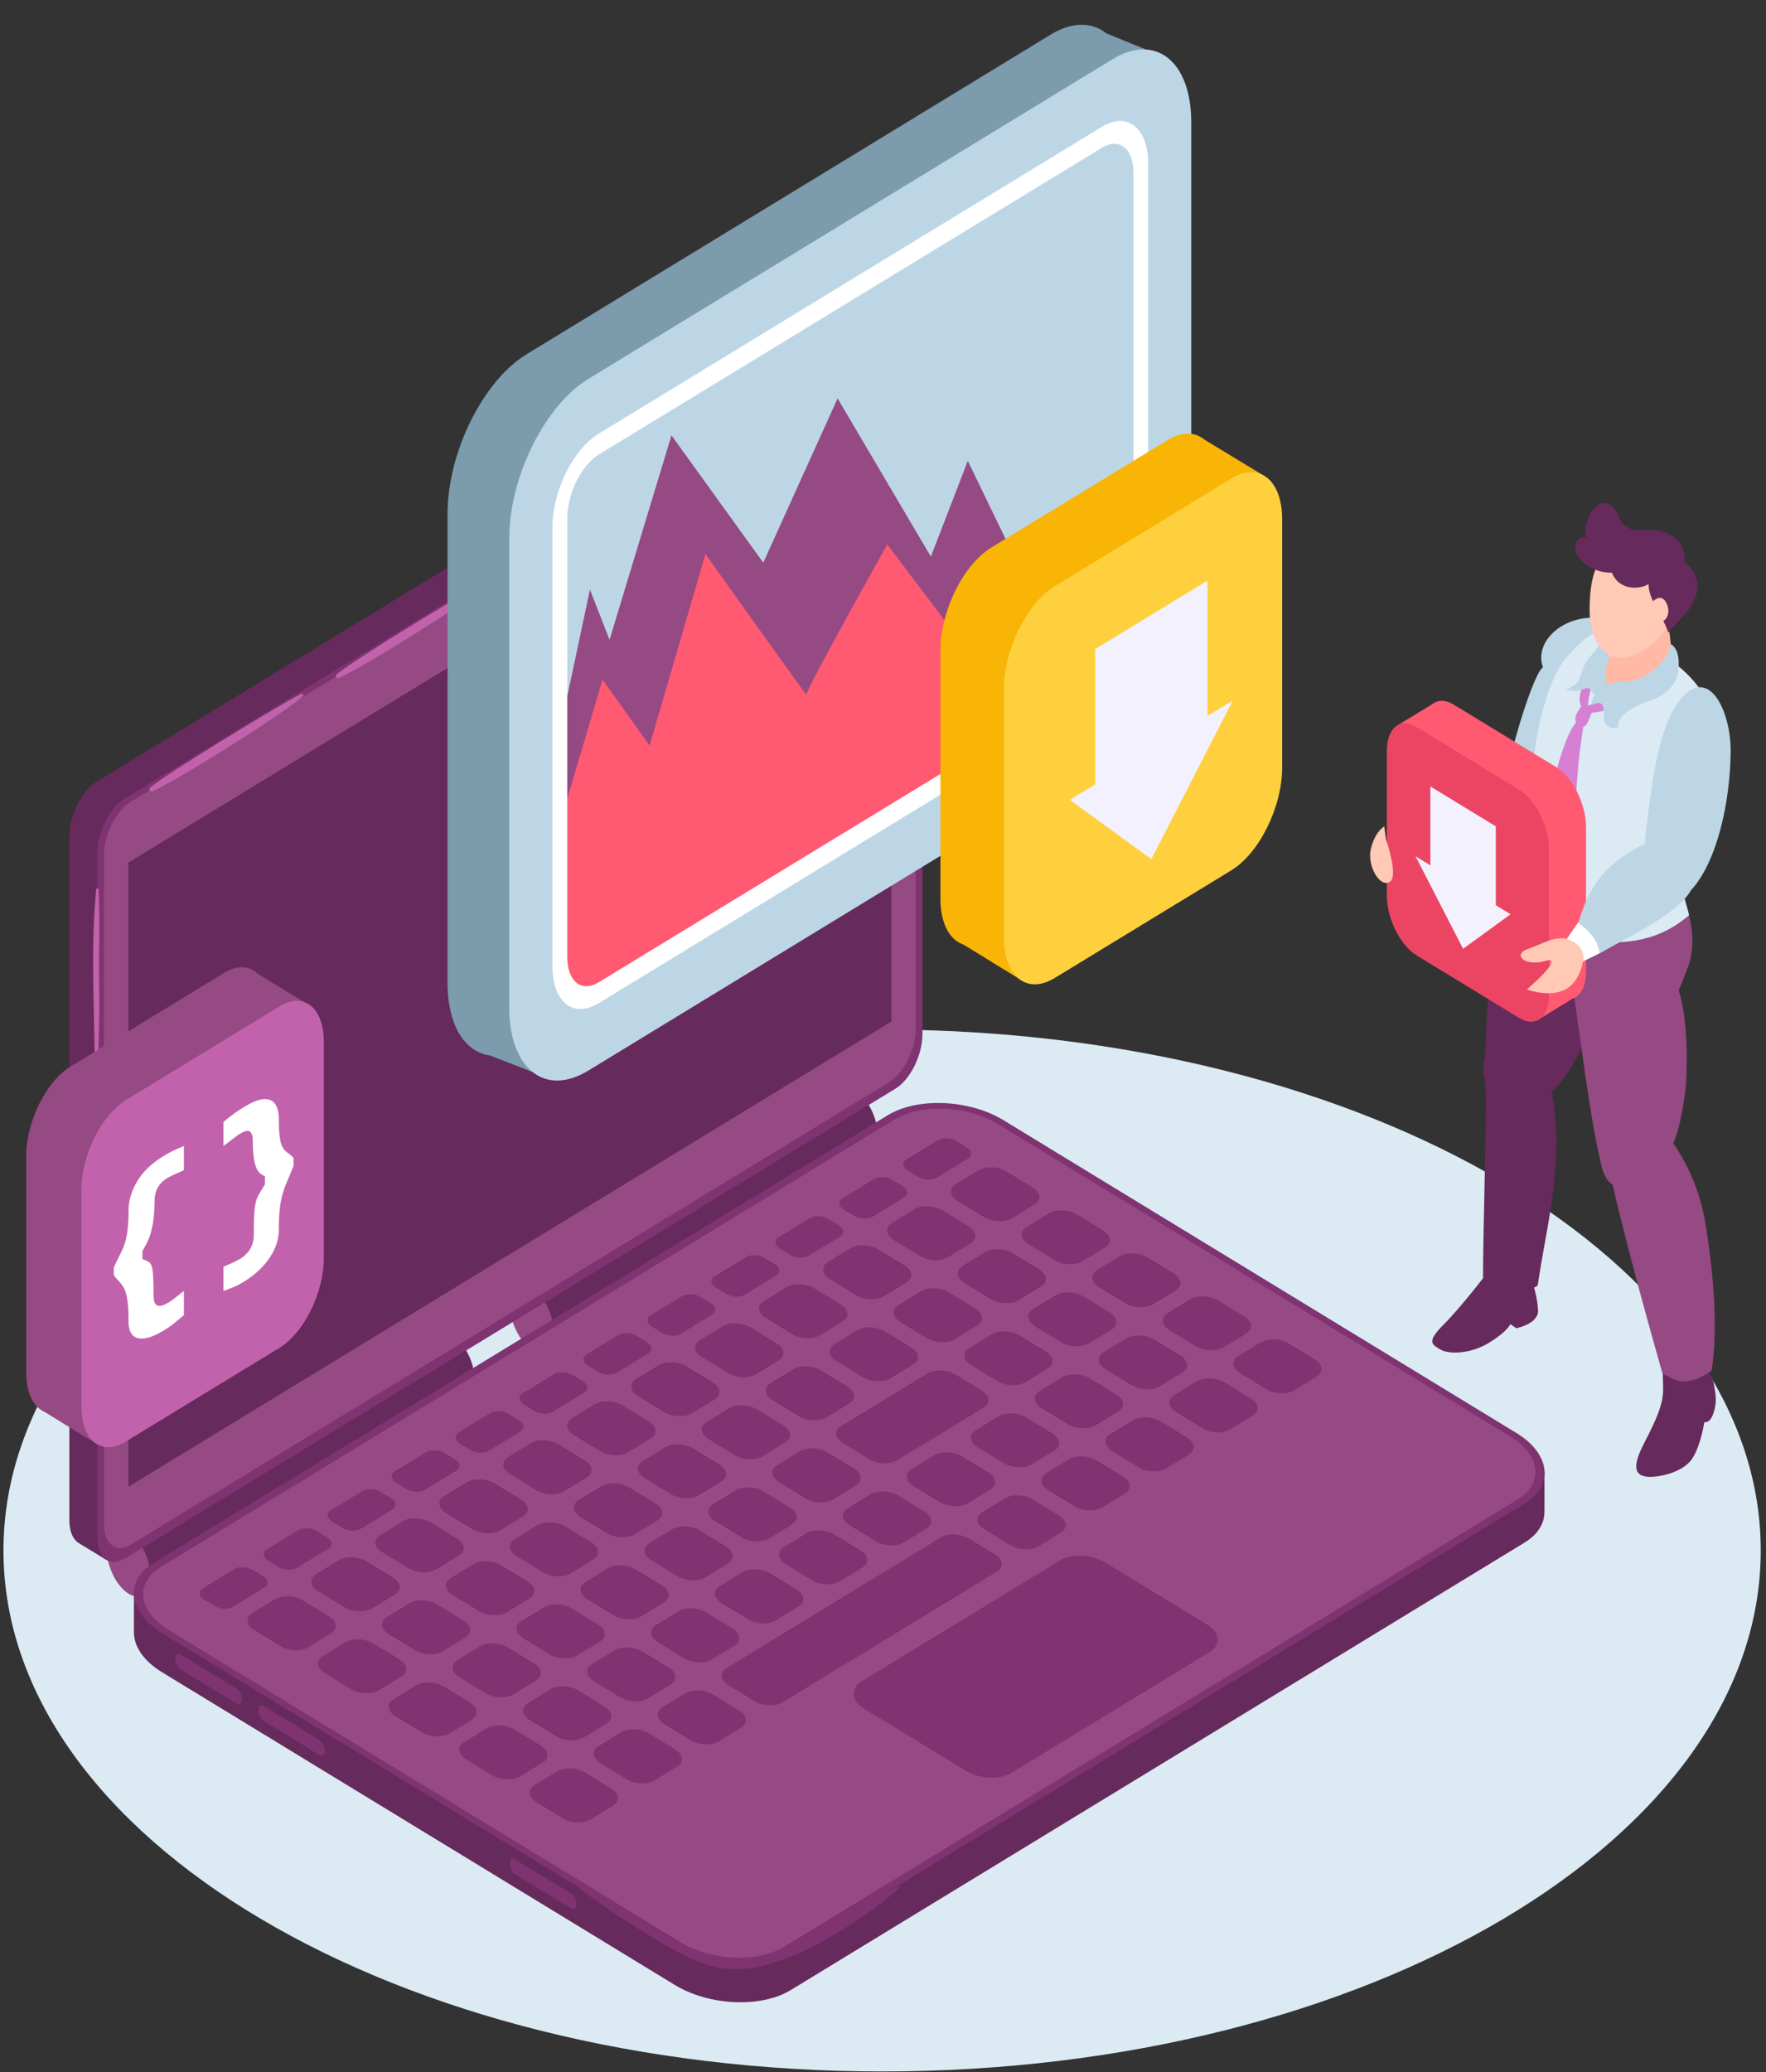 <svg xmlns="http://www.w3.org/2000/svg" width="185" height="217" viewBox="0 0 185 217" fill="none"><rect x="0" y="0" width="185" height="217" fill="#333333" stroke="none"/><g clip-path="url(#clip0_193_77935)"><path d="M92.406 216.911C143.24 216.911 184.449 192.488 184.449 162.36C184.449 132.232 143.24 107.809 92.406 107.809C41.573 107.809 0.364 132.232 0.364 162.36C0.364 192.488 41.573 216.911 92.406 216.911Z" fill="#DCEAF4"></path><path d="M49.722 144.496C49.722 142.719 48.699 140.646 47.439 139.883C46.881 139.545 46.375 139.523 45.972 139.752L11.872 160.31L15.033 166.984L48.844 146.492C49.381 146.208 49.722 145.521 49.722 144.496Z" fill="#672A5C"></path><path d="M15.756 165.065C15.756 166.843 14.734 167.66 13.473 166.886C12.213 166.112 11.19 164.051 11.19 162.273C11.19 160.495 12.213 159.677 13.473 160.452C14.734 161.226 15.756 163.287 15.756 165.065Z" fill="#954A83"></path><path d="M91.941 118.879C91.941 117.101 90.918 115.029 89.658 114.265C89.1 113.927 88.594 113.905 88.191 114.135L54.091 134.692L57.252 141.366L91.063 120.874C91.6 120.591 91.941 119.904 91.941 118.879Z" fill="#672A5C"></path><path d="M57.985 139.458C57.985 141.236 56.962 142.054 55.702 141.279C54.442 140.505 53.419 138.444 53.419 136.666C53.419 134.888 54.442 134.07 55.702 134.845C56.962 135.619 57.985 137.68 57.985 139.458Z" fill="#954A83"></path><path d="M161.794 158.128C161.794 158.205 161.794 154.06 161.794 154.06C161.794 154.06 157.828 153.003 157.869 153.155C157.869 153.177 157.889 153.341 157.91 153.57L105.133 121.397C101.549 119.216 96.115 118.976 93.005 120.863L17.275 167.027C16.035 166.897 14.031 166.733 14.031 166.733V170.877C14 172.35 15.002 173.909 16.996 175.12L70.703 207.859C74.287 210.04 79.721 210.28 82.83 208.393L159.708 161.531C161.185 160.626 161.867 159.404 161.784 158.128H161.794Z" fill="#672A5C"></path><path d="M82.831 204.304C79.732 206.191 74.288 205.962 70.703 203.77L16.997 171.03C13.412 168.849 13.02 165.533 16.129 163.636L93.006 116.773C96.105 114.887 101.549 115.116 105.134 117.308L158.841 150.047C162.425 152.228 162.818 155.544 159.708 157.441L82.831 204.304Z" fill="#7F3371"></path><path d="M158.995 157.005L82.117 203.868C79.369 205.547 74.514 205.329 71.332 203.399L17.626 170.659C14.444 168.718 14.103 165.762 16.851 164.083L93.728 117.22C96.476 115.541 101.331 115.759 104.513 117.689L158.22 150.429C161.402 152.37 161.743 155.325 158.995 157.005Z" fill="#954A83"></path><path d="M34.662 171.052L32.306 172.492C31.552 172.95 30.23 172.895 29.362 172.361L26.645 170.703C25.778 170.169 25.685 169.362 26.439 168.904L28.794 167.464C29.548 167.006 30.87 167.061 31.738 167.595L34.455 169.253C35.323 169.787 35.416 170.594 34.662 171.052Z" fill="#7F3371"></path><path d="M41.355 166.973L39 168.413C38.246 168.871 36.923 168.816 36.056 168.282L33.339 166.624C32.471 166.09 32.378 165.283 33.132 164.825L35.487 163.385C36.242 162.927 37.564 162.982 38.431 163.516L41.148 165.174C42.016 165.708 42.109 166.515 41.355 166.973Z" fill="#7F3371"></path><path d="M48.06 162.884L45.705 164.323C44.951 164.781 43.628 164.727 42.761 164.192L40.044 162.535C39.176 162 39.083 161.193 39.837 160.735L42.193 159.296C42.947 158.838 44.269 158.892 45.137 159.426L47.853 161.084C48.721 161.619 48.814 162.426 48.06 162.884Z" fill="#7F3371"></path><path d="M54.763 158.805L52.408 160.244C51.654 160.702 50.331 160.648 49.464 160.113L46.747 158.456C45.879 157.921 45.786 157.114 46.54 156.656L48.896 155.217C49.65 154.759 50.972 154.813 51.84 155.348L54.557 157.005C55.424 157.54 55.517 158.347 54.763 158.805Z" fill="#7F3371"></path><path d="M61.457 154.715L59.101 156.154C58.347 156.612 57.025 156.558 56.157 156.023L53.44 154.366C52.573 153.831 52.48 153.024 53.234 152.566L55.589 151.127C56.343 150.669 57.665 150.723 58.533 151.257L61.25 152.915C62.118 153.45 62.211 154.257 61.457 154.715Z" fill="#7F3371"></path><path d="M68.16 150.636L65.804 152.075C65.05 152.533 63.728 152.479 62.86 151.945L60.143 150.287C59.276 149.752 59.183 148.945 59.937 148.487L62.292 147.048C63.046 146.59 64.368 146.644 65.236 147.179L67.953 148.836C68.821 149.371 68.914 150.178 68.16 150.636Z" fill="#7F3371"></path><path d="M74.865 146.546L72.51 147.986C71.755 148.444 70.433 148.389 69.565 147.855L66.849 146.197C65.981 145.663 65.888 144.856 66.642 144.397L68.997 142.958C69.751 142.5 71.074 142.554 71.941 143.089L74.658 144.746C75.526 145.281 75.619 146.088 74.865 146.546Z" fill="#7F3371"></path><path d="M81.558 142.467L79.203 143.907C78.449 144.365 77.126 144.31 76.259 143.776L73.542 142.118C72.674 141.584 72.581 140.777 73.335 140.319L75.691 138.879C76.445 138.421 77.767 138.476 78.635 139.01L81.352 140.668C82.219 141.202 82.312 142.009 81.558 142.467Z" fill="#7F3371"></path><path d="M42.046 175.556L39.691 176.996C38.937 177.454 37.615 177.399 36.747 176.865L34.03 175.207C33.162 174.673 33.069 173.866 33.824 173.408L36.179 171.968C36.933 171.51 38.255 171.565 39.123 172.099L41.84 173.757C42.708 174.291 42.8 175.098 42.046 175.556Z" fill="#7F3371"></path><path d="M48.749 171.477L46.394 172.917C45.64 173.375 44.318 173.32 43.45 172.786L40.733 171.128C39.865 170.594 39.773 169.787 40.527 169.329L42.882 167.889C43.636 167.431 44.958 167.486 45.826 168.02L48.543 169.678C49.411 170.212 49.504 171.019 48.749 171.477Z" fill="#7F3371"></path><path d="M55.455 167.388L53.099 168.827C52.345 169.285 51.023 169.231 50.155 168.696L47.438 167.039C46.571 166.504 46.478 165.697 47.232 165.239L49.587 163.799C50.341 163.341 51.663 163.396 52.531 163.93L55.248 165.588C56.116 166.122 56.209 166.929 55.455 167.388Z" fill="#7F3371"></path><path d="M62.148 163.309L59.793 164.748C59.039 165.207 57.716 165.152 56.849 164.618L54.132 162.96C53.264 162.426 53.171 161.618 53.925 161.16L56.28 159.721C57.035 159.263 58.357 159.317 59.224 159.852L61.941 161.509C62.809 162.044 62.902 162.851 62.148 163.309Z" fill="#7F3371"></path><path d="M68.853 159.219L66.498 160.659C65.744 161.117 64.421 161.062 63.554 160.528L60.837 158.87C59.969 158.336 59.876 157.529 60.63 157.071L62.986 155.631C63.74 155.173 65.062 155.228 65.93 155.762L68.646 157.42C69.514 157.954 69.607 158.761 68.853 159.219Z" fill="#7F3371"></path><path d="M75.556 155.14L73.201 156.58C72.447 157.038 71.124 156.983 70.257 156.449L67.54 154.791C66.672 154.257 66.579 153.45 67.333 152.992L69.689 151.552C70.443 151.094 71.765 151.149 72.633 151.683L75.35 153.341C76.217 153.875 76.31 154.682 75.556 155.14Z" fill="#7F3371"></path><path d="M82.251 151.051L79.896 152.49C79.142 152.948 77.82 152.894 76.952 152.359L74.235 150.702C73.368 150.167 73.275 149.36 74.029 148.902L76.384 147.463C77.138 147.005 78.46 147.059 79.328 147.593L82.045 149.251C82.913 149.786 83.006 150.593 82.251 151.051Z" fill="#7F3371"></path><path d="M88.955 146.972L86.599 148.411C85.845 148.869 84.523 148.815 83.655 148.28L80.938 146.623C80.071 146.088 79.978 145.281 80.732 144.823L83.087 143.384C83.841 142.926 85.163 142.98 86.031 143.515L88.748 145.172C89.616 145.707 89.709 146.514 88.955 146.972Z" fill="#7F3371"></path><path d="M95.65 142.882L93.295 144.322C92.54 144.78 91.218 144.725 90.35 144.191L87.634 142.533C86.766 141.999 86.673 141.192 87.427 140.734L89.782 139.294C90.537 138.836 91.859 138.891 92.727 139.425L95.443 141.083C96.311 141.617 96.404 142.424 95.65 142.882Z" fill="#7F3371"></path><path d="M102.353 138.803L99.998 140.243C99.244 140.701 97.921 140.646 97.054 140.112L94.337 138.454C93.469 137.92 93.376 137.113 94.13 136.655L96.486 135.215C97.24 134.757 98.562 134.812 99.43 135.346L102.146 137.004C103.014 137.538 103.107 138.345 102.353 138.803Z" fill="#7F3371"></path><path d="M109.058 134.713L106.703 136.153C105.949 136.611 104.626 136.557 103.759 136.022L101.042 134.364C100.174 133.83 100.081 133.023 100.835 132.565L103.191 131.125C103.945 130.667 105.267 130.722 106.135 131.256L108.852 132.914C109.719 133.448 109.812 134.255 109.058 134.713Z" fill="#7F3371"></path><path d="M115.751 130.635L113.396 132.074C112.642 132.532 111.32 132.478 110.452 131.944L107.735 130.286C106.867 129.751 106.775 128.944 107.529 128.486L109.884 127.047C110.638 126.589 111.96 126.643 112.828 127.178L115.545 128.835C116.413 129.37 116.506 130.177 115.751 130.635Z" fill="#7F3371"></path><path d="M49.443 180.071L47.088 181.511C46.334 181.969 45.011 181.914 44.144 181.38L41.427 179.722C40.559 179.188 40.466 178.381 41.22 177.923L43.575 176.483C44.329 176.025 45.652 176.08 46.519 176.614L49.236 178.272C50.104 178.806 50.197 179.613 49.443 180.071Z" fill="#7F3371"></path><path d="M56.146 175.981L53.791 177.421C53.037 177.879 51.714 177.824 50.847 177.29L48.13 175.632C47.262 175.098 47.169 174.291 47.923 173.833L50.278 172.393C51.032 171.935 52.355 171.99 53.223 172.524L55.939 174.182C56.807 174.716 56.9 175.523 56.146 175.981Z" fill="#7F3371"></path><path d="M62.841 171.902L60.486 173.342C59.732 173.8 58.41 173.745 57.542 173.211L54.825 171.553C53.957 171.019 53.864 170.212 54.618 169.754L56.974 168.314C57.728 167.856 59.05 167.911 59.918 168.445L62.635 170.103C63.502 170.637 63.595 171.444 62.841 171.902Z" fill="#7F3371"></path><path d="M69.544 167.813L67.189 169.252C66.435 169.71 65.113 169.656 64.245 169.122L61.528 167.464C60.66 166.929 60.568 166.122 61.322 165.664L63.677 164.225C64.431 163.767 65.753 163.821 66.621 164.356L69.338 166.013C70.206 166.548 70.299 167.355 69.544 167.813Z" fill="#7F3371"></path><path d="M76.248 163.734L73.892 165.174C73.138 165.632 71.816 165.577 70.948 165.043L68.231 163.385C67.364 162.851 67.271 162.044 68.025 161.585L70.38 160.146C71.134 159.688 72.456 159.742 73.324 160.277L76.041 161.934C76.909 162.469 77.002 163.276 76.248 163.734Z" fill="#7F3371"></path><path d="M82.941 159.644L80.586 161.084C79.832 161.542 78.509 161.487 77.641 160.953L74.925 159.295C74.057 158.761 73.964 157.954 74.718 157.496L77.073 156.056C77.828 155.598 79.15 155.653 80.017 156.187L82.734 157.845C83.602 158.379 83.695 159.186 82.941 159.644Z" fill="#7F3371"></path><path d="M89.646 155.565L87.291 157.005C86.537 157.463 85.214 157.409 84.347 156.874L81.63 155.216C80.762 154.682 80.669 153.875 81.423 153.417L83.778 151.977C84.532 151.519 85.855 151.574 86.723 152.108L89.439 153.766C90.307 154.3 90.4 155.107 89.646 155.565Z" fill="#7F3371"></path><path d="M103.044 147.397L93.984 152.915C93.23 153.373 91.908 153.319 91.04 152.785L88.323 151.127C87.455 150.592 87.362 149.785 88.117 149.327L97.176 143.809C97.93 143.351 99.252 143.405 100.12 143.94L102.837 145.598C103.705 146.132 103.798 146.939 103.044 147.397Z" fill="#7F3371"></path><path d="M109.751 143.307L107.396 144.747C106.642 145.205 105.32 145.15 104.452 144.616L101.735 142.958C100.867 142.424 100.775 141.617 101.529 141.159L103.884 139.719C104.638 139.261 105.96 139.316 106.828 139.85L109.545 141.508C110.413 142.042 110.506 142.849 109.751 143.307Z" fill="#7F3371"></path><path d="M116.445 139.229L114.09 140.668C113.335 141.126 112.013 141.072 111.145 140.537L108.429 138.88C107.561 138.345 107.468 137.538 108.222 137.08L110.577 135.641C111.331 135.182 112.654 135.237 113.521 135.771L116.238 137.429C117.106 137.963 117.199 138.771 116.445 139.229Z" fill="#7F3371"></path><path d="M123.15 135.139L120.795 136.578C120.041 137.036 118.718 136.982 117.851 136.447L115.134 134.79C114.266 134.255 114.173 133.448 114.927 132.99L117.282 131.551C118.036 131.093 119.359 131.147 120.226 131.682L122.943 133.339C123.811 133.874 123.904 134.681 123.15 135.139Z" fill="#7F3371"></path><path d="M56.839 184.575L54.484 186.015C53.73 186.473 52.408 186.419 51.54 185.884L48.823 184.227C47.955 183.692 47.862 182.885 48.617 182.427L50.972 180.987C51.726 180.529 53.048 180.584 53.916 181.118L56.633 182.776C57.501 183.31 57.593 184.117 56.839 184.575Z" fill="#7F3371"></path><path d="M63.533 180.486L61.177 181.925C60.423 182.383 59.101 182.329 58.233 181.794L55.517 180.137C54.649 179.602 54.556 178.795 55.31 178.337L57.665 176.898C58.419 176.44 59.742 176.494 60.609 177.028L63.326 178.686C64.194 179.221 64.287 180.028 63.533 180.486Z" fill="#7F3371"></path><path d="M70.238 176.407L67.882 177.846C67.128 178.304 65.806 178.25 64.938 177.716L62.222 176.058C61.354 175.523 61.261 174.716 62.015 174.258L64.37 172.819C65.124 172.361 66.447 172.415 67.314 172.95L70.031 174.607C70.899 175.142 70.992 175.949 70.238 176.407Z" fill="#7F3371"></path><path d="M76.941 172.317L74.586 173.757C73.832 174.215 72.509 174.16 71.641 173.626L68.925 171.968C68.057 171.434 67.964 170.627 68.718 170.169L71.073 168.729C71.828 168.271 73.15 168.326 74.017 168.86L76.734 170.518C77.602 171.052 77.695 171.859 76.941 172.317Z" fill="#7F3371"></path><path d="M83.634 168.238L81.279 169.678C80.525 170.136 79.203 170.081 78.335 169.547L75.618 167.889C74.75 167.355 74.657 166.548 75.411 166.09L77.767 164.65C78.521 164.192 79.843 164.247 80.711 164.781L83.428 166.439C84.295 166.973 84.388 167.78 83.634 168.238Z" fill="#7F3371"></path><path d="M90.337 164.148L87.982 165.588C87.228 166.046 85.906 165.992 85.038 165.457L82.321 163.8C81.453 163.265 81.361 162.458 82.115 162L84.47 160.56C85.224 160.102 86.546 160.157 87.414 160.691L90.131 162.349C90.999 162.883 91.091 163.69 90.337 164.148Z" fill="#7F3371"></path><path d="M97.033 160.07L94.677 161.509C93.923 161.967 92.601 161.913 91.733 161.378L89.016 159.721C88.149 159.186 88.056 158.379 88.81 157.921L91.165 156.482C91.919 156.024 93.242 156.078 94.109 156.612L96.826 158.27C97.694 158.805 97.787 159.612 97.033 160.07Z" fill="#7F3371"></path><path d="M103.736 155.98L101.381 157.42C100.626 157.878 99.304 157.823 98.436 157.289L95.72 155.631C94.852 155.097 94.759 154.29 95.513 153.832L97.868 152.392C98.622 151.934 99.945 151.988 100.812 152.523L103.529 154.181C104.397 154.715 104.49 155.522 103.736 155.98Z" fill="#7F3371"></path><path d="M110.443 151.901L108.088 153.341C107.333 153.799 106.011 153.745 105.143 153.21L102.427 151.552C101.559 151.018 101.466 150.211 102.22 149.753L104.575 148.313C105.329 147.855 106.652 147.91 107.519 148.444L110.236 150.102C111.104 150.636 111.197 151.443 110.443 151.901Z" fill="#7F3371"></path><path d="M117.136 147.812L114.781 149.251C114.027 149.709 112.705 149.655 111.837 149.12L109.12 147.463C108.252 146.928 108.159 146.121 108.913 145.663L111.269 144.224C112.023 143.765 113.345 143.82 114.213 144.354L116.93 146.012C117.797 146.546 117.89 147.354 117.136 147.812Z" fill="#7F3371"></path><path d="M123.841 143.733L121.486 145.172C120.732 145.63 119.41 145.576 118.542 145.041L115.825 143.384C114.957 142.849 114.864 142.042 115.618 141.584L117.974 140.145C118.728 139.687 120.05 139.741 120.918 140.276L123.635 141.933C124.502 142.468 124.595 143.275 123.841 143.733Z" fill="#7F3371"></path><path d="M130.544 139.643L128.189 141.083C127.435 141.541 126.113 141.486 125.245 140.952L122.528 139.294C121.66 138.76 121.567 137.953 122.322 137.495L124.677 136.055C125.431 135.597 126.753 135.652 127.621 136.186L130.338 137.844C131.206 138.378 131.299 139.185 130.544 139.643Z" fill="#7F3371"></path><path d="M64.228 189.079L61.873 190.519C61.119 190.977 59.796 190.922 58.929 190.388L56.212 188.73C55.344 188.196 55.251 187.389 56.005 186.931L58.361 185.491C59.115 185.033 60.437 185.088 61.305 185.622L64.021 187.28C64.889 187.814 64.982 188.621 64.228 189.079Z" fill="#7F3371"></path><path d="M70.931 184.99L68.576 186.429C67.822 186.887 66.499 186.833 65.632 186.299L62.915 184.641C62.047 184.106 61.954 183.299 62.708 182.841L65.064 181.402C65.818 180.944 67.14 180.998 68.008 181.533L70.725 183.19C71.592 183.725 71.685 184.532 70.931 184.99Z" fill="#7F3371"></path><path d="M77.626 180.911L75.271 182.35C74.517 182.808 73.195 182.754 72.327 182.219L69.61 180.562C68.743 180.027 68.65 179.22 69.404 178.762L71.759 177.323C72.513 176.865 73.835 176.919 74.703 177.454L77.42 179.111C78.288 179.646 78.381 180.453 77.626 180.911Z" fill="#7F3371"></path><path d="M104.432 164.574L81.974 178.261C81.22 178.719 79.898 178.664 79.03 178.13L76.313 176.472C75.446 175.938 75.353 175.131 76.107 174.673L98.565 160.986C99.319 160.528 100.641 160.582 101.509 161.117L104.226 162.774C105.093 163.309 105.186 164.116 104.432 164.574Z" fill="#7F3371"></path><path d="M111.138 160.484L108.783 161.924C108.029 162.382 106.707 162.327 105.839 161.793L103.122 160.135C102.254 159.601 102.161 158.794 102.915 158.335L105.271 156.896C106.025 156.438 107.347 156.492 108.215 157.027L110.932 158.684C111.799 159.219 111.892 160.026 111.138 160.484Z" fill="#7F3371"></path><path d="M117.834 156.405L115.478 157.845C114.724 158.303 113.402 158.248 112.534 157.714L109.817 156.056C108.95 155.522 108.857 154.715 109.611 154.257L111.966 152.817C112.72 152.359 114.042 152.414 114.91 152.948L117.627 154.606C118.495 155.14 118.588 155.947 117.834 156.405Z" fill="#7F3371"></path><path d="M124.537 152.315L122.181 153.755C121.427 154.213 120.105 154.159 119.237 153.624L116.52 151.966C115.653 151.432 115.56 150.625 116.314 150.167L118.669 148.727C119.423 148.269 120.745 148.324 121.613 148.858L124.33 150.516C125.198 151.05 125.291 151.857 124.537 152.315Z" fill="#7F3371"></path><path d="M131.242 148.237L128.886 149.676C128.132 150.134 126.81 150.08 125.942 149.546L123.225 147.888C122.358 147.353 122.265 146.546 123.019 146.088L125.374 144.649C126.128 144.191 127.451 144.245 128.318 144.78L131.035 146.437C131.903 146.972 131.996 147.779 131.242 148.237Z" fill="#7F3371"></path><path d="M137.935 144.147L135.58 145.587C134.826 146.045 133.503 145.99 132.636 145.456L129.919 143.798C129.051 143.264 128.958 142.457 129.712 141.999L132.068 140.559C132.822 140.101 134.144 140.155 135.012 140.69L137.728 142.348C138.596 142.882 138.689 143.689 137.935 144.147Z" fill="#7F3371"></path><path d="M88.263 138.378L85.908 139.818C85.154 140.276 83.832 140.221 82.964 139.687L80.247 138.029C79.379 137.495 79.286 136.688 80.04 136.23L82.396 134.79C83.15 134.332 84.472 134.386 85.34 134.921L88.057 136.579C88.924 137.113 89.017 137.92 88.263 138.378Z" fill="#7F3371"></path><path d="M94.959 134.299L92.603 135.738C91.849 136.197 90.527 136.142 89.659 135.608L86.942 133.95C86.075 133.416 85.982 132.608 86.736 132.15L89.091 130.711C89.845 130.253 91.167 130.307 92.035 130.842L94.752 132.499C95.62 133.034 95.713 133.841 94.959 134.299Z" fill="#7F3371"></path><path d="M101.662 130.21L99.306 131.649C98.552 132.107 97.23 132.053 96.362 131.518L93.645 129.861C92.778 129.326 92.685 128.519 93.439 128.061L95.794 126.621C96.548 126.163 97.87 126.218 98.738 126.752L101.455 128.41C102.323 128.944 102.416 129.751 101.662 130.21Z" fill="#7F3371"></path><path d="M108.367 126.13L106.011 127.57C105.257 128.028 103.935 127.974 103.067 127.439L100.35 125.781C99.483 125.247 99.39 124.44 100.144 123.982L102.499 122.542C103.253 122.084 104.576 122.139 105.443 122.673L108.16 124.331C109.028 124.865 109.121 125.672 108.367 126.13Z" fill="#7F3371"></path><path d="M101.405 121.321L98.12 123.328C97.624 123.633 96.746 123.589 96.178 123.241L95.103 122.586C94.535 122.237 94.473 121.703 94.969 121.397L98.254 119.391C98.75 119.085 99.628 119.129 100.196 119.478L101.27 120.132C101.839 120.481 101.901 121.016 101.405 121.321Z" fill="#7F3371"></path><path d="M94.7 125.4L91.415 127.406C90.919 127.712 90.041 127.668 89.473 127.319L88.398 126.665C87.83 126.316 87.768 125.781 88.264 125.476L91.549 123.469C92.045 123.164 92.923 123.208 93.491 123.557L94.565 124.211C95.134 124.56 95.195 125.094 94.7 125.4Z" fill="#7F3371"></path><path d="M88.004 129.49L84.719 131.496C84.224 131.802 83.345 131.758 82.777 131.409L81.703 130.755C81.135 130.406 81.073 129.871 81.569 129.566L84.854 127.559C85.35 127.254 86.228 127.297 86.796 127.646L87.87 128.301C88.438 128.65 88.5 129.184 88.004 129.49Z" fill="#7F3371"></path><path d="M81.301 133.568L78.016 135.575C77.52 135.88 76.642 135.837 76.074 135.488L75 134.833C74.432 134.484 74.37 133.95 74.865 133.644L78.15 131.638C78.646 131.332 79.524 131.376 80.093 131.725L81.167 132.379C81.735 132.728 81.797 133.263 81.301 133.568Z" fill="#7F3371"></path><path d="M74.596 137.658L71.311 139.665C70.815 139.97 69.937 139.926 69.369 139.577L68.295 138.923C67.727 138.574 67.665 138.04 68.16 137.734L71.445 135.728C71.941 135.422 72.819 135.466 73.388 135.815L74.462 136.469C75.03 136.818 75.092 137.353 74.596 137.658Z" fill="#7F3371"></path><path d="M67.903 141.737L64.618 143.744C64.122 144.049 63.244 144.006 62.676 143.657L61.601 143.002C61.033 142.653 60.971 142.119 61.467 141.813L64.752 139.807C65.248 139.501 66.126 139.545 66.694 139.894L67.769 140.548C68.337 140.897 68.399 141.432 67.903 141.737Z" fill="#7F3371"></path><path d="M61.198 145.826L57.913 147.833C57.417 148.138 56.539 148.095 55.971 147.746L54.896 147.092C54.328 146.743 54.266 146.208 54.762 145.903L58.047 143.896C58.543 143.591 59.421 143.634 59.989 143.983L61.063 144.638C61.632 144.987 61.694 145.521 61.198 145.826Z" fill="#7F3371"></path><path d="M54.504 149.906L51.219 151.912C50.724 152.218 49.845 152.174 49.277 151.825L48.203 151.171C47.635 150.822 47.573 150.287 48.069 149.982L51.354 147.975C51.849 147.67 52.728 147.713 53.296 148.062L54.37 148.717C54.938 149.066 55 149.6 54.504 149.906Z" fill="#7F3371"></path><path d="M47.799 153.995L44.514 156.002C44.018 156.307 43.14 156.263 42.572 155.914L41.498 155.26C40.929 154.911 40.867 154.377 41.353 154.071L44.638 152.065C45.134 151.759 46.012 151.803 46.58 152.152L47.654 152.806C48.223 153.155 48.285 153.69 47.789 153.995H47.799Z" fill="#7F3371"></path><path d="M41.096 158.074L37.811 160.081C37.315 160.386 36.437 160.342 35.869 159.993L34.795 159.339C34.227 158.99 34.165 158.456 34.66 158.15L37.945 156.144C38.441 155.838 39.319 155.882 39.888 156.231L40.962 156.885C41.53 157.234 41.592 157.769 41.096 158.074Z" fill="#7F3371"></path><path d="M34.401 162.163L31.116 164.17C30.62 164.475 29.742 164.432 29.174 164.083L28.099 163.428C27.531 163.079 27.469 162.545 27.954 162.24L31.239 160.233C31.735 159.928 32.614 159.971 33.182 160.32L34.256 160.975C34.824 161.324 34.886 161.858 34.401 162.163Z" fill="#7F3371"></path><path d="M27.698 166.242L24.413 168.249C23.917 168.555 23.039 168.511 22.471 168.162L21.396 167.508C20.828 167.159 20.766 166.624 21.262 166.319L24.547 164.312C25.043 164.007 25.921 164.05 26.489 164.399L27.563 165.054C28.132 165.403 28.194 165.937 27.698 166.242Z" fill="#7F3371"></path><path d="M126.735 172.982L105.961 185.644C104.742 186.385 102.604 186.287 101.209 185.437L90.59 178.969C89.185 178.119 89.03 176.81 90.249 176.068L111.023 163.407C112.242 162.665 114.38 162.763 115.775 163.614L126.394 170.081C127.799 170.932 127.954 172.24 126.735 172.982Z" fill="#7F3371"></path><path d="M24.786 178.392L18.908 174.804C18.599 174.618 18.351 174.117 18.351 173.68C18.351 173.255 18.599 173.048 18.908 173.233L24.786 176.821C25.096 177.007 25.344 177.508 25.344 177.945C25.344 178.37 25.096 178.577 24.786 178.392Z" fill="#7F3371"></path><path d="M33.484 183.79L27.606 180.202C27.296 180.017 27.048 179.515 27.048 179.079C27.048 178.653 27.296 178.446 27.606 178.632L33.484 182.22C33.794 182.405 34.041 182.907 34.041 183.343C34.041 183.768 33.794 183.976 33.484 183.79Z" fill="#7F3371"></path><path d="M59.845 199.865L53.967 196.277C53.657 196.092 53.409 195.59 53.409 195.154C53.409 194.729 53.657 194.521 53.967 194.707L59.845 198.295C60.155 198.48 60.403 198.982 60.403 199.418C60.403 199.843 60.155 200.051 59.845 199.865Z" fill="#7F3371"></path><path d="M95.536 34.205L92.82 32.558C92.313 32.188 91.621 32.177 90.867 32.635L10.095 81.864C8.535 82.813 7.265 85.386 7.265 87.567V159.186C7.265 160.342 7.626 161.16 8.184 161.542L11.097 163.32L12.554 159.939L90.857 112.204C92.417 111.255 93.687 108.681 93.687 106.5V36.321C94.245 36.703 94.689 36.997 94.72 36.997C94.813 36.997 95.526 34.205 95.526 34.205H95.536Z" fill="#672A5C"></path><path d="M13.029 163.233L93.801 114.003C95.361 113.055 96.631 110.481 96.631 108.3V36.67C96.631 34.478 95.361 33.464 93.801 34.412L13.029 83.641C11.469 84.59 10.198 87.164 10.198 89.345V160.964C10.198 163.156 11.469 164.17 13.029 163.222V163.233Z" fill="#7F3371"></path><path d="M13.679 161.76L93.139 113.327C94.668 112.389 95.928 109.87 95.928 107.711V37.761C95.928 35.601 94.678 34.609 93.139 35.536L13.679 83.969C12.15 84.907 10.89 87.426 10.89 89.585V159.536C10.89 161.695 12.14 162.687 13.679 161.76Z" fill="#954A83"></path><path d="M93.378 41.61L13.442 90.327V155.686L93.378 106.969V41.61Z" fill="#672A5C"></path><path d="M52.273 63.422C52.273 64.196 52.717 64.556 53.264 64.218C53.812 63.88 54.256 62.986 54.256 62.211C54.256 61.437 53.812 61.077 53.264 61.415C52.717 61.753 52.273 62.648 52.273 63.422Z" fill="white"></path><path d="M57.118 60.303C57.118 60.925 57.48 61.219 57.924 60.946C58.368 60.674 58.73 59.943 58.73 59.321C58.73 58.7 58.368 58.405 57.924 58.678C57.48 58.95 57.118 59.681 57.118 60.303Z" fill="white"></path><path d="M10.064 93.162C10.085 92.988 10.323 92.977 10.333 93.162C10.478 96.292 10.343 99.444 10.385 102.585C10.426 105.715 10.385 108.878 10.23 112.008C10.219 112.204 9.92 112.335 9.92 111.92C9.92 106.173 9.465 99.171 10.075 93.162H10.064Z" fill="#C362AC"></path><path d="M15.768 82.431C17.917 80.751 27.586 74.841 31.222 72.823C31.78 72.507 32.048 72.648 31.491 73.106C28.722 75.375 18.464 81.744 15.995 82.846C15.789 82.933 15.437 82.715 15.778 82.442L15.768 82.431Z" fill="#C362AC"></path><path d="M35.311 70.565C37.46 68.886 47.129 62.975 50.765 60.957C51.323 60.641 51.591 60.783 51.033 61.241C48.265 63.509 38.007 69.878 35.538 70.98C35.332 71.067 34.98 70.849 35.321 70.576L35.311 70.565Z" fill="#C362AC"></path><path d="M94.102 197.532C89.051 200.116 83.824 204.653 77.811 205.362C74.309 205.776 71.458 203.868 68.483 202.177C65.932 200.727 63.463 199.091 60.87 197.717C60.798 197.684 60.746 197.782 60.808 197.826C63.659 200.029 66.665 201.883 69.744 203.704C72.316 205.231 75.022 206.453 78.039 206.169C83.173 205.678 89.929 201.381 94.237 197.717C94.34 197.63 94.206 197.488 94.102 197.542V197.532Z" fill="#7F3371"></path><path d="M23.486 137.62L7.401 147.424C4.84 148.989 2.743 147.313 2.743 143.708V121.066C2.743 117.461 4.84 113.223 7.401 111.674L23.486 101.87C26.047 100.305 28.144 101.981 28.144 105.586V128.228C28.144 131.833 26.047 136.055 23.486 137.62Z" fill="#954A83"></path><path d="M5.725 142.601C5.635 142.823 4.497 147.74 4.497 147.74L10.353 151.345L12.974 143.961L5.725 142.601Z" fill="#954A83"></path><path d="M26.466 101.649L32.322 105.207L29.866 109.808L24.894 106.677L26.466 101.649Z" fill="#954A83"></path><path d="M29.265 141.146L13.18 150.949C10.619 152.515 8.522 150.839 8.522 147.234V124.592C8.522 120.986 10.619 116.765 13.18 115.199L29.265 105.396C31.827 103.831 33.923 105.507 33.923 109.112V131.754C33.923 135.359 31.827 139.597 29.265 141.146Z" fill="#C362AC"></path><path d="M11.925 133.572V132.734C12.719 130.805 13.467 130.521 13.467 126.726C13.467 125.445 14.066 122.931 17.017 121.129C17.826 120.639 18.065 120.496 19.264 120.006V122.52C18.799 122.789 18.125 122.994 17.526 123.358C16.807 123.801 16.208 124.465 16.193 125.746C16.178 129.082 15.414 130.126 14.92 130.995V131.833C15.894 132.323 16.073 131.865 16.088 135.723C16.088 137.035 16.852 136.877 17.631 136.403C18.29 136.007 18.979 135.375 19.264 135.185V137.715C18.185 138.616 17.976 138.822 17.137 139.328C14.681 140.83 13.467 140.197 13.467 138.427C13.467 134.553 12.838 134.758 11.925 133.541V133.572Z" fill="white"></path><path d="M25.044 131.896C25.837 131.422 26.586 130.663 26.586 129.334C26.586 125.445 26.781 125.682 27.755 124.022V123.184C27.26 122.899 26.496 122.804 26.481 119.484C26.481 118.203 25.882 118.266 25.163 118.709C24.564 119.073 23.89 119.689 23.411 119.99V117.476C24.609 116.511 24.834 116.369 25.658 115.863C28.533 114.108 29.207 115.689 29.207 117.128V117.175C29.207 120.954 29.956 120.29 30.75 121.255V122.093C29.851 124.417 29.207 124.97 29.207 128.844C29.207 130.615 27.994 132.718 25.538 134.22C24.714 134.726 24.489 134.774 23.411 135.185V132.655C23.711 132.481 24.4 132.275 25.059 131.864L25.044 131.896Z" fill="white"></path><path d="M178.331 142.959C178.589 143.253 179.416 144.06 179.54 144.944C179.664 145.816 179.922 146.558 179.54 147.845C179.158 149.131 178.538 148.913 178.538 148.913C178.538 148.913 178.197 151.28 177.298 152.698C176.399 154.115 174.044 154.65 172.887 154.65C170.904 154.65 171.141 153.232 172.257 151.073C173.435 148.783 174.282 147.048 174.22 145.325C174.158 143.602 174.22 141.639 174.22 141.639L178.311 142.959H178.331Z" fill="#672A5C"></path><path d="M159.697 132.369C159.697 132.369 159.428 131.856 159.976 132.892C160.523 133.929 161.071 135.848 161.122 137.233C161.174 138.618 158.85 139.087 158.85 139.087L158.219 138.662C158.219 138.662 157.94 139.392 156.029 140.581C154.118 141.77 151.835 141.857 150.885 141.312C149.945 140.756 149.428 140.494 151.288 138.64C153.147 136.786 156.164 132.816 156.164 132.816L159.697 132.38V132.369Z" fill="#672A5C"></path><path d="M169.748 92.388C168.777 91.745 158.829 89.171 159.439 89.65C159.439 89.65 156.815 98.637 156.082 103.272C155.668 105.9 155.72 107.972 155.555 110.666C155.524 111.255 155.173 111.386 155.555 113.164C155.844 114.549 155.276 131.344 155.369 134.048C156.939 135.542 158.458 136.175 161.081 134.626C161.98 128.366 163.933 121.823 162.559 114.276C164.222 112.989 166.567 108.43 167.114 106.282C168.137 102.312 171.505 93.544 169.748 92.388Z" fill="#672A5C"></path><path d="M174.157 143.842C174.695 144.082 175.19 144.431 175.779 144.573C177.009 144.867 178.248 144.256 179.292 143.537C180.056 139.109 179.405 132.805 178.723 128.508C178.3 125.836 177.453 122.925 175.283 119.696C176.017 118.224 176.533 114.669 176.606 113.622C176.802 110.895 176.74 106.424 175.852 103.687C176.234 102.847 176.544 101.985 176.802 101.309C177.918 98.463 177.009 94.689 175.201 91.963C174.788 91.341 171.275 93.293 169.282 93.98C167.536 94.591 165.232 95.507 163.331 94.984C163.073 96.456 163.166 97.961 163.641 99.433C163.941 100.371 164.271 102.967 164.809 103.785C165.428 107.536 166.41 116.196 167.598 121.354C167.804 122.259 168.021 123.503 168.92 124.026C170.872 132.478 174.044 143.373 174.157 143.842Z" fill="#954A83"></path><path d="M171.823 66.912C171.255 65.712 170.336 65.462 169.375 65.123C164.623 63.433 160.512 66.923 161.638 69.867C160.625 70.522 158.26 78.57 158.187 79.89C158.136 79.945 158.064 79.999 157.991 80.064C158.198 81.624 159.51 82.802 161.121 83.554C161.183 83.391 161.245 83.227 161.287 83.064C162.919 82.878 166.235 79.159 166.989 75.888C169.261 73.968 172.495 68.33 171.823 66.912Z" fill="#BDD6E5"></path><path d="M160.835 92.377C160.804 92.421 160.804 92.431 160.835 92.377V92.377Z" fill="#23234C"></path><path d="M169.84 66.377C168.188 65.778 167.113 65.363 164.014 68.94C161.834 71.46 160.543 78.668 160.729 79.825C160.874 80.74 160.801 87.982 157.733 92.377C159.386 95.071 163.518 98.114 166.741 98.517C171.421 99.095 174.448 97.95 176.937 95.845C176.772 94.755 175.233 90.992 176.059 88.778C177.495 84.95 178.745 82.486 179.499 78.308C180.708 71.656 173.518 67.719 169.84 66.388V66.377Z" fill="#DCEAF4"></path><path d="M168.963 65.614C168.963 65.614 168.798 67.795 167.496 71.012C167.279 73.346 168.137 74.949 170.492 73.161C172.847 71.372 175.203 68.853 175.203 68.853L174.696 64.687L168.943 65.614H168.963Z" fill="#FFB9A4"></path><path d="M175.057 67.468C174.664 68.722 174.137 69.464 172.96 70.347C171.359 71.547 170.594 71.241 169.148 71.481C167.64 71.732 166.989 72.397 166.638 73.924C167.227 73.793 167.319 73.488 167.784 74.066C168.094 74.448 168.001 74.928 168.043 75.342C168.105 75.942 168.724 76.411 169.53 76.215C169.179 74.513 172.66 73.444 173.538 73.106C174.334 72.79 175.501 71.732 175.718 70.718C176.018 69.267 175.852 67.97 175.057 67.457V67.468Z" fill="#BDD6E5"></path><path d="M168.302 66.737C168.302 66.737 166.907 68.275 166.246 69.191C165.585 70.107 165.678 71.143 165.12 71.591C164.562 72.038 164.015 72.212 164.015 72.212C164.015 72.212 165.11 72.496 165.492 72.278C165.874 72.07 166.349 71.961 166.453 72.081C166.556 72.201 167.31 73.074 167.362 72.965C167.413 72.856 168.57 72.267 168.57 72.267C168.57 72.267 167.961 71.198 168.25 69.922C168.539 68.646 169.221 67.457 169.221 67.457L168.302 66.727V66.737Z" fill="#BDD6E5"></path><path d="M176.06 59.747C175.709 57.958 170.977 56.562 169.324 57.184C166.835 58.133 166.473 61.655 166.525 64.229C166.587 66.934 168.291 70.315 171.835 68.286C174.707 66.639 176.742 63.226 176.06 59.747Z" fill="#FFC9B6"></path><path d="M176.45 58.896C176.657 57.86 176.13 56.791 175.231 56.159C174.405 55.581 173.393 55.483 172.432 55.483C171.574 55.483 171.244 55.646 170.469 55.188C169.643 54.697 169.787 54.392 169.353 53.618C168 51.197 165.707 53.999 166.161 56.268C165.882 56.202 165.593 56.257 165.335 56.519C164.725 57.129 165.066 58.078 165.573 58.612C166.399 59.496 167.649 59.998 168.858 59.965C169.674 61.982 171.946 61.666 172.7 61.154C172.659 62.746 174.188 64.469 174.777 66.268C175.304 65.32 177.845 63.684 177.824 61.35C177.824 60.467 177.277 59.289 176.461 58.896H176.45Z" fill="#672A5C"></path><path d="M172.929 63.204C172.929 63.204 173.89 61.983 174.5 63.029C175.037 63.946 174.799 65.112 173.59 65.276C172.526 65.418 172.929 63.204 172.929 63.204Z" fill="#FFC9B6"></path><path d="M158.951 80.555C158.672 80.468 153.548 81.82 151.142 83.554C148.724 85.299 147.918 86.586 148.425 89.007C148.931 91.428 156.42 89.291 158.621 87.677C160.811 86.052 160.253 81.221 160.253 81.221L158.961 80.555H158.951Z" fill="#BDD6E5"></path><path d="M165.646 73.957C165.243 73.292 165.667 72.201 165.667 72.201C165.667 72.201 165.915 72.147 166.245 72.038C166.504 71.961 166.617 72.278 166.617 72.278C166.617 72.278 166.338 73.368 166.349 73.87C166.349 73.87 167.01 73.706 167.299 73.641C168.095 73.477 167.96 74.437 167.96 74.437C167.96 74.437 167.278 74.59 166.721 74.644C166.617 74.993 166.452 75.375 166.256 75.757C166.08 76.095 165.719 76.226 165.44 76.051C165.006 75.789 164.954 75.364 165.099 74.895C165.171 74.655 165.44 74.284 165.646 73.946V73.957Z" fill="#D680D4"></path><path d="M163.602 78.832C164.387 76.542 164.79 75.996 165.296 75.418C165.451 75.244 165.957 75.495 165.916 75.746C165.534 78.123 165.327 79.748 165.069 83.609C164.8 87.568 164.377 90.37 164.377 90.37C164.377 90.37 162.807 91.788 162.032 91.995C161.164 90.109 161.309 88.2 161.309 88.2C161.309 88.2 162.776 81.253 163.602 78.832Z" fill="#D680D4"></path><path d="M152.272 97.685L163.03 104.242C164.743 105.289 166.146 104.168 166.146 101.757V86.613C166.146 84.202 164.743 81.368 163.03 80.332L152.272 73.775C150.559 72.728 149.157 73.849 149.157 76.26V91.404C149.157 93.815 150.559 96.649 152.272 97.685Z" fill="#FF5A72"></path><path d="M164.225 100.943C164.285 101.091 165.046 104.38 165.046 104.38L161.129 106.791L159.376 101.852L164.225 100.943Z" fill="#FF5A72"></path><path d="M150.35 73.553L146.433 75.932L148.066 79.01L151.401 76.916L150.35 73.553Z" fill="#FF5A72"></path><path d="M148.397 100.044L159.155 106.601C160.868 107.648 162.271 106.527 162.271 104.116V88.972C162.271 86.561 160.868 83.737 159.155 82.69L148.397 76.134C146.684 75.087 145.282 76.208 145.282 78.619V93.763C145.282 96.174 146.684 99.008 148.397 100.044Z" fill="#EC4564"></path><path d="M149.84 91.608L156.695 95.786L156.695 86.53L149.84 82.352L149.84 91.608Z" fill="#F3F1FD"></path><path d="M153.267 99.353L158.244 95.735L148.29 89.667L153.267 99.353Z" fill="#F3F1FD"></path><path d="M167.568 99.837C170.646 98.037 175.718 95.747 177.144 93.217C179.892 90.25 181.255 83.925 181.297 78.701C181.328 74.273 178.859 69.453 175.873 73.455C173.662 76.411 172.96 82.234 172.289 88.353C169.169 89.999 166.793 91.657 165.347 96.597C166.824 97.612 166.886 99.335 167.588 99.847L167.568 99.837Z" fill="#BDD6E5"></path><path d="M167.568 99.837C167.568 99.837 167.485 98.844 166.803 98.005C166.122 97.165 165.326 96.587 165.326 96.587L164.128 98.321L165.45 100.84C165.45 100.84 166.896 100.186 167.558 99.826L167.568 99.837Z" fill="white"></path><path d="M164.127 98.332C162.95 97.961 161.411 98.91 160.068 99.368C158.725 99.826 159.324 100.72 160.574 100.785C161.824 100.862 162.65 100.131 162.495 100.851C162.34 101.582 159.954 103.61 159.954 103.61C159.954 103.61 162.309 104.504 163.983 103.61C165.656 102.716 165.873 100.393 165.873 100.393C165.873 100.393 166.08 98.942 164.127 98.332Z" fill="#FFC9B6"></path><path d="M145.007 86.521C145.007 86.586 144.129 86.946 143.633 88.767C143.137 90.589 144.511 92.922 145.544 92.377C146.577 91.832 145.203 87.928 145.203 87.928L145.007 86.521Z" fill="#FFC9B6"></path></g><g clip-path="url(#clip1_193_77935)"><path d="M110.046 76.061L55.166 109.519C50.614 112.301 46.884 109.32 46.884 102.907V53.785C46.884 47.372 50.614 39.856 55.166 37.092L110.046 3.634C114.598 0.852 118.328 3.833 118.328 10.246V59.368C118.328 65.781 114.598 73.297 110.046 76.061Z" fill="#7C9BAD"></path><path d="M115.055 3.152L121.304 5.694L121.41 9.401L116.856 12.155L111.455 10.884L110.501 5.906L115.055 3.152Z" fill="#7C9BAD"></path><path d="M51.323 110.521L50.757 105.087L56.432 104.276L58.297 106.952L57.162 112.791L51.323 110.521Z" fill="#7C9BAD"></path><path d="M116.511 78.647L61.631 112.106C57.079 114.888 53.349 111.907 53.349 105.493V56.372C53.349 49.958 57.079 42.443 61.631 39.679L116.511 6.221C121.063 3.438 124.793 6.419 124.793 12.833V61.954C124.793 68.368 121.063 75.883 116.511 78.647Z" fill="#BDD6E5"></path><path d="M58.636 92.071V76.624L61.801 61.738L63.855 66.995L70.341 45.587L79.958 58.92L87.744 41.721L97.515 58.287L101.383 48.261L111.975 70.139L58.636 92.071Z" fill="#954A83"></path><path d="M62.023 104.266L115.414 71.819L117.792 69.272L109.784 54.042L103.196 70.572L92.945 57.005C92.945 57.005 84.321 72.397 84.475 72.74C84.629 73.084 73.899 58.017 73.899 58.017L68.047 78.07L63.118 71.15L58.601 86.434V102.405L61.989 104.248L62.023 104.266Z" fill="#FF5A72"></path><path d="M115.419 72.903L62.73 105.042C60.043 106.668 57.87 104.934 57.87 101.158V55.198C57.87 51.422 60.043 47.032 62.73 45.406L115.419 13.285C118.106 11.659 120.279 13.393 120.279 17.169V63.129C120.279 66.905 118.106 71.295 115.419 72.921V72.903ZM62.73 47.592C60.916 48.694 59.427 51.693 59.427 54.259V100.219C59.427 102.784 60.916 103.958 62.73 102.856L115.436 70.735C117.25 69.633 118.739 66.634 118.739 64.068V18.108C118.739 15.543 117.25 14.369 115.436 15.471L62.73 47.592Z" fill="white"></path><path d="M122.32 87.103L103.862 98.352C100.923 100.148 98.517 98.225 98.517 94.088V68.106C98.517 63.969 100.923 59.106 103.862 57.328L122.32 46.079C125.258 44.283 127.665 46.206 127.665 50.343V76.325C127.665 80.462 125.258 85.325 122.32 87.103Z" fill="#F8B505"></path><path d="M101.818 92.691C101.715 92.945 100.409 98.588 100.409 98.588L107.129 102.725L110.137 94.251L101.818 92.691Z" fill="#F8B505"></path><path d="M125.622 45.699L132.342 49.781L129.54 55.061L123.817 51.469L125.622 45.699Z" fill="#F8B505"></path><path d="M128.97 91.149L110.512 102.398C107.573 104.194 105.167 102.271 105.167 98.134V72.152C105.167 68.015 107.573 63.171 110.512 61.374L128.97 50.125C131.909 48.329 134.315 50.252 134.315 54.389V80.371C134.315 84.508 131.909 89.371 128.97 91.149Z" fill="#FED03D"></path><path d="M126.492 76.676L114.732 83.844L114.732 67.964L126.492 60.796L126.492 76.676Z" fill="#F3F1FD"></path><path d="M120.612 89.965L112.073 83.756L129.151 73.346L120.612 89.965Z" fill="#F3F1FD"></path></g><defs><clipPath id="clip0_193_77935"><rect width="184.084" height="199.927" fill="white" transform="translate(0.364 16.985)"></rect></clipPath><clipPath id="clip1_193_77935"><rect width="93.117" height="118.983" fill="white" transform="translate(41.71)"></rect></clipPath></defs></svg>